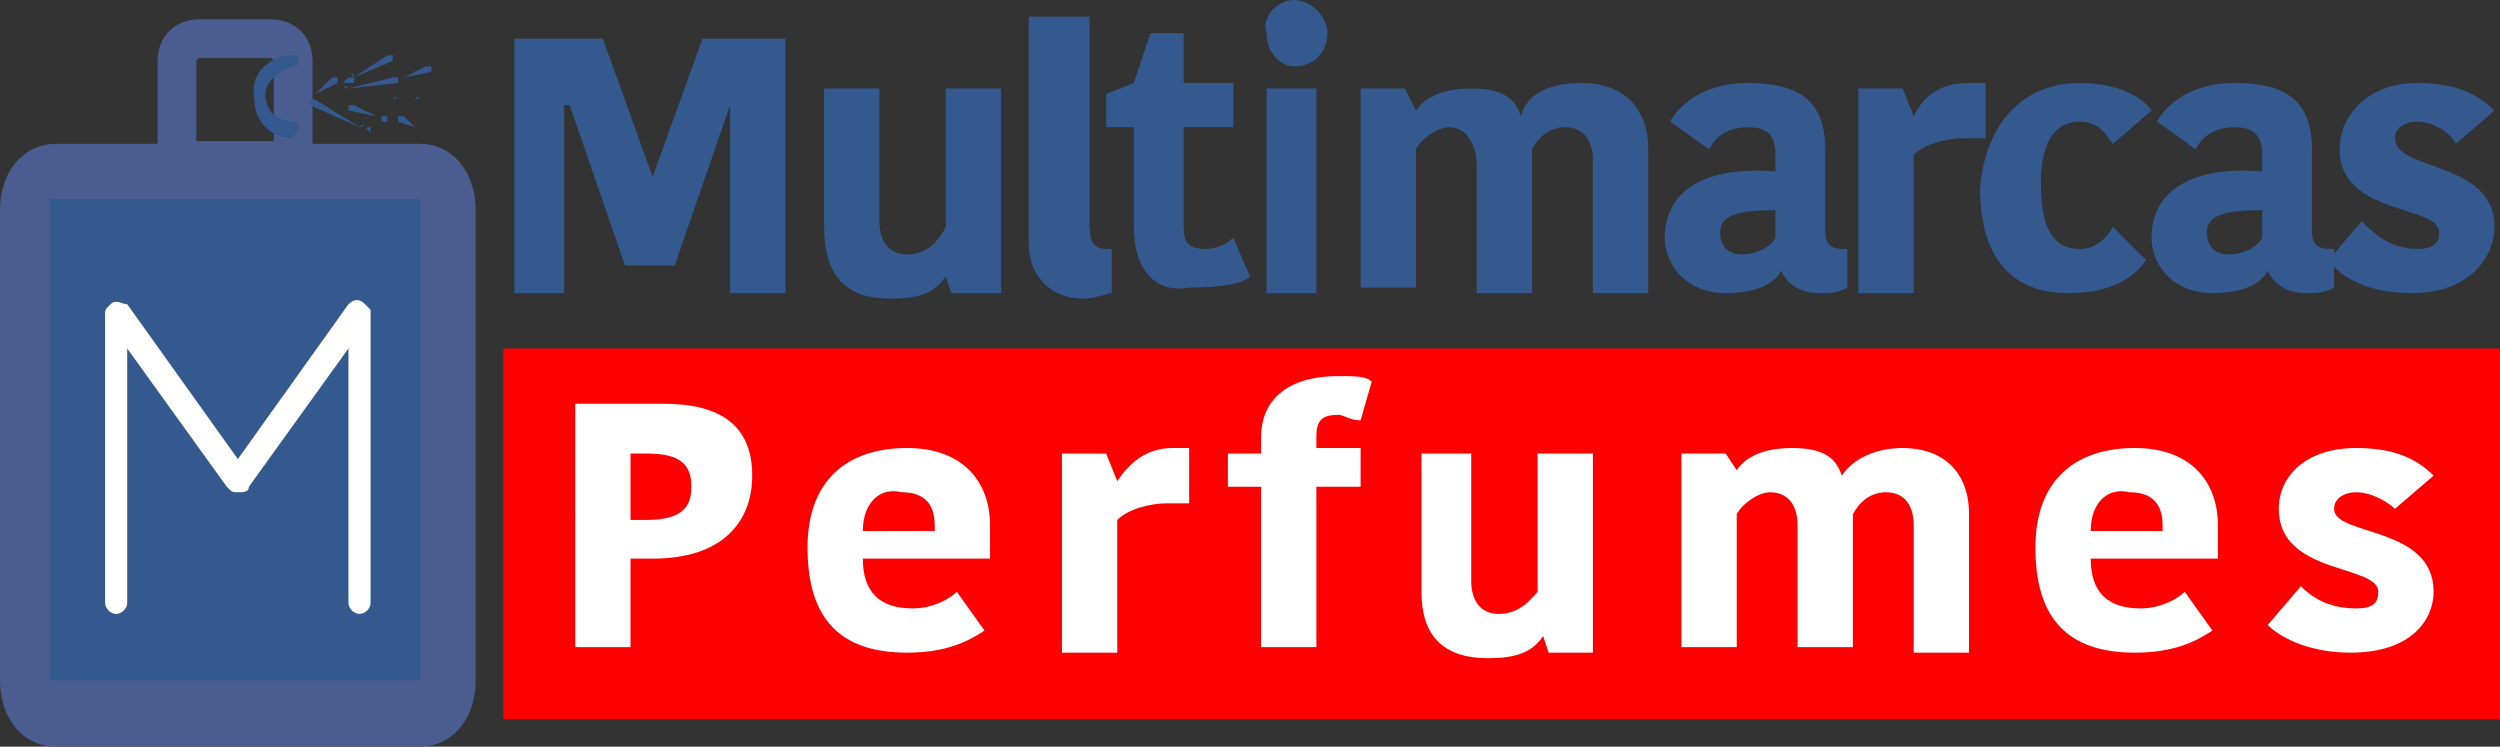 <?xml version="1.0" encoding="utf-8"?>
<!-- Generator: Adobe Illustrator 23.0.0, SVG Export Plug-In . SVG Version: 6.00 Build 0)  -->
<svg version="1.1" id="Capa_1" xmlns="http://www.w3.org/2000/svg" xmlns:xlink="http://www.w3.org/1999/xlink" x="0px" y="0px"
	 viewBox="0 0 45.2 13.5" style="enable-background:new 0 0 45.2 13.5;" xml:space="preserve">
<rect x="0" y="0" width="45.2" height="13.5" fill="#333333" stroke="none"/>
<style type="text/css">
	.st0{fill:#FF0000;}
	.st1{fill:#33598E;}
	.st2{fill:#FFFFFF;}
	.st3{fill:none;stroke:#4B5D90;stroke-linecap:round;stroke-linejoin:round;stroke-miterlimit:10;}
	.st4{fill:none;stroke:#4B5D90;stroke-width:0.5;stroke-linecap:round;stroke-linejoin:round;stroke-miterlimit:10;}
</style>
<g>
	<rect x="9.1" y="6.3" class="st0" width="36.1" height="6.7"/>
	<polygon class="st1" points="11.8,3.2 11.8,3.2 12.7,0.7 14.2,0.7 14.2,5.3 13.2,5.3 13.2,1.9 13.2,1.9 12.2,4.8 11.3,4.8 
		10.3,1.9 10.2,1.9 10.2,5.3 9.3,5.3 9.3,0.7 10.9,0.7 	"/>
	<g>
		<path class="st1" d="M14.9,1.6h1V4c0,0.4,0.2,0.6,0.5,0.6c0.4,0,0.6-0.3,0.7-0.5V1.6h1v3.7h-0.9L17.1,5h0c-0.2,0.3-0.5,0.4-1,0.4
			c-0.8,0-1.2-0.4-1.2-1.3V1.6z"/>
		<path class="st1" d="M19.7,0.3v3.8c0,0.3,0.1,0.4,0.3,0.4c0.1,0,0.1,0,0.1,0v0.8c-0.1,0-0.3,0.1-0.5,0.1c-0.6,0-1-0.4-1-1V0.3
			H19.7z"/>
		<path class="st1" d="M20.5,4.1V2.3H20V1.7l0.5-0.2l0.3-0.9h0.6v0.9h0.9v0.8h-0.9v1.8c0,0.3,0.1,0.4,0.4,0.4c0.2,0,0.4-0.1,0.5-0.2
			l0.3,0.7c-0.1,0.1-0.4,0.2-1.1,0.2C21,5.3,20.5,5,20.5,4.1"/>
		<path class="st1" d="M23.4,0c0.3,0,0.6,0.3,0.6,0.6c0,0.3-0.2,0.6-0.6,0.6c-0.3,0-0.5-0.3-0.5-0.6C22.8,0.3,23.1,0,23.4,0
			 M22.9,1.6h0.9v3.7h-0.9V1.6z"/>
		<path class="st1" d="M28.6,1.5c0.7,0,1.2,0.4,1.2,1.2v2.6h-1V2.9c0-0.4-0.2-0.6-0.5-0.6c-0.3,0-0.5,0.2-0.6,0.4v2.6h-1V3
			c0-0.4-0.2-0.7-0.5-0.7c-0.2,0-0.5,0.2-0.6,0.4v2.5h-1V1.6h0.8l0.2,0.4h0c0.2-0.3,0.6-0.4,1-0.4c0.6,0,0.8,0.2,0.9,0.5h0
			C27.6,1.7,28,1.5,28.6,1.5"/>
		<path class="st1" d="M33,2.7v1.5c0,0.2,0.1,0.3,0.3,0.3h0.1v0.7c-0.2,0.1-0.3,0.1-0.5,0.1c-0.4,0-0.6-0.2-0.7-0.4h0
			c-0.1,0.2-0.4,0.4-1,0.4c-0.7,0-1.1-0.5-1.1-1c0-0.9,0.8-1.3,2-1.2V2.8c0-0.4-0.2-0.5-0.5-0.5c-0.4,0-0.6,0.2-0.7,0.4l-0.7-0.5
			c0.1-0.2,0.5-0.7,1.4-0.7C32.5,1.5,33,1.8,33,2.7 M32.1,3.8c-0.7,0-1,0.1-1,0.4c0,0.2,0.1,0.4,0.4,0.4c0.2,0,0.5-0.1,0.6-0.3V3.8z
			"/>
		<path class="st1" d="M35.9,2.5c-0.1,0-0.3,0-0.4,0c-0.3,0-0.7,0.1-0.9,0.3v2.5h-1V1.6h0.8l0.2,0.5h0c0.2-0.4,0.5-0.6,1-0.6
			c0.1,0,0.2,0,0.3,0V2.5z"/>
		<path class="st1" d="M37.6,1.5c0.6,0,1.1,0.2,1.3,0.5l-0.7,0.6c-0.1-0.1-0.2-0.4-0.6-0.4c-0.4,0-0.7,0.3-0.7,1.1
			c0,0.8,0.2,1.2,0.7,1.2c0.3,0,0.5-0.2,0.6-0.4l0.6,0.6c-0.2,0.3-0.6,0.6-1.4,0.6c-1,0-1.6-0.6-1.6-1.9C35.9,2.2,36.6,1.5,37.6,1.5
			"/>
		<path class="st1" d="M41.8,2.7v1.5c0,0.2,0.1,0.3,0.3,0.3h0.1v0.7c-0.2,0.1-0.3,0.1-0.5,0.1c-0.4,0-0.6-0.2-0.7-0.4h0
			c-0.1,0.2-0.4,0.4-1,0.4c-0.7,0-1.1-0.5-1.1-1c0-0.9,0.8-1.3,2-1.2V2.8c0-0.4-0.2-0.5-0.5-0.5c-0.4,0-0.6,0.2-0.7,0.4L39,2.2
			c0.1-0.2,0.5-0.7,1.4-0.7C41.3,1.5,41.8,1.8,41.8,2.7 M40.9,3.8c-0.7,0-1,0.1-1,0.4c0,0.2,0.1,0.4,0.4,0.4c0.2,0,0.5-0.1,0.6-0.3
			V3.8z"/>
		<path class="st1" d="M42.3,2.7c0-0.6,0.5-1.2,1.4-1.2c0.7,0,1.1,0.2,1.4,0.5l-0.7,0.6c-0.1-0.2-0.4-0.4-0.7-0.4
			c-0.2,0-0.4,0.1-0.4,0.3c0,0.6,1.8,0.4,1.8,1.6c0,0.5-0.4,1.2-1.5,1.2c-0.8,0-1.3-0.3-1.5-0.6l0.6-0.7c0.2,0.2,0.5,0.5,1,0.5
			c0.3,0,0.4-0.1,0.4-0.3C44.1,3.7,42.3,3.9,42.3,2.7"/>
		<path class="st2" d="M13.6,8.6c0,0.8-0.5,1.5-1.8,1.5h-0.4v1.6h-1V7.3h1.6C12.9,7.3,13.6,7.6,13.6,8.6 M11.4,8.1v1.3h0.3
			c0.7,0,0.8-0.3,0.8-0.6c0-0.4-0.2-0.6-0.8-0.6H11.4z"/>
		<path class="st2" d="M17.8,11.4c-0.3,0.2-0.7,0.4-1.4,0.4c-1.2,0-1.8-0.6-1.8-1.9c0-1.2,0.7-1.8,1.8-1.8c1,0,1.5,0.6,1.5,1.4
			c0,0.2,0,0.4,0,0.6h-2.3c0,0.6,0.3,0.9,0.9,0.9c0.4,0,0.7-0.2,0.8-0.3L17.8,11.4z M15.6,9.6h1.3V9.5c0-0.4-0.2-0.6-0.6-0.6
			C15.9,8.8,15.6,9.1,15.6,9.6"/>
		<path class="st2" d="M21.5,9.1c-0.1,0-0.3,0-0.4,0c-0.3,0-0.7,0.1-0.9,0.3v2.4h-1V8.2h0.8l0.2,0.5h0c0.2-0.3,0.5-0.6,1-0.6
			c0.1,0,0.2,0,0.3,0V9.1z"/>
		<path class="st2" d="M24.6,7.6c-0.2,0-0.3-0.1-0.4-0.1c-0.3,0-0.4,0.1-0.4,0.4v0.2h0.8v0.7h-0.8v2.9h-1V8.8h-0.6V8.2h0.6V7.9
			c0-0.6,0.4-1.1,1.4-1.1c0.3,0,0.5,0,0.6,0.1L24.6,7.6z"/>
		<path class="st2" d="M25.6,8.2h1v2.3c0,0.4,0.2,0.6,0.5,0.6c0.4,0,0.6-0.3,0.7-0.4V8.2h1v3.6H28l-0.1-0.3h0
			c-0.2,0.3-0.5,0.4-1,0.4c-0.8,0-1.2-0.4-1.2-1.2V8.2z"/>
		<path class="st2" d="M34.4,8.1c0.7,0,1.2,0.4,1.2,1.2v2.5h-1V9.5c0-0.4-0.2-0.6-0.5-0.6c-0.3,0-0.5,0.2-0.6,0.4v2.4h-1V9.5
			c0-0.4-0.2-0.6-0.5-0.6c-0.2,0-0.5,0.2-0.6,0.4v2.4h-1V8.2h0.8l0.2,0.3h0c0.2-0.3,0.6-0.4,1-0.4c0.6,0,0.8,0.2,0.9,0.5h0
			C33.5,8.3,33.9,8.1,34.4,8.1"/>
		<path class="st2" d="M40,11.4c-0.3,0.2-0.7,0.4-1.4,0.4c-1.2,0-1.8-0.6-1.8-1.9c0-1.2,0.7-1.8,1.8-1.8c1,0,1.5,0.6,1.5,1.4
			c0,0.2,0,0.4,0,0.6h-2.3c0,0.6,0.3,0.9,0.9,0.9c0.4,0,0.7-0.2,0.8-0.3L40,11.4z M37.8,9.6h1.3V9.5c0-0.4-0.2-0.6-0.6-0.6
			C38.1,8.8,37.8,9.1,37.8,9.6"/>
		<path class="st2" d="M41.2,9.2c0-0.6,0.5-1.1,1.4-1.1c0.7,0,1.1,0.2,1.4,0.5l-0.7,0.6c-0.1-0.1-0.4-0.3-0.7-0.3
			c-0.2,0-0.4,0.1-0.4,0.3c0,0.5,1.8,0.3,1.8,1.5c0,0.5-0.4,1.1-1.5,1.1c-0.8,0-1.3-0.3-1.5-0.5l0.6-0.7c0.2,0.2,0.5,0.4,1,0.4
			c0.3,0,0.4-0.1,0.4-0.3C43,10.2,41.2,10.4,41.2,9.2"/>
		<path class="st1" d="M7.6,13H1c-0.3,0-0.5-0.3-0.5-0.7V3.8c0-0.4,0.2-0.7,0.5-0.7h6.6c0.3,0,0.5,0.3,0.5,0.7v8.5
			C8.1,12.7,7.9,13,7.6,13 M1,3.4c-0.2,0-0.3,0.2-0.3,0.4v8.5c0,0.2,0.1,0.4,0.3,0.4h6.6c0.2,0,0.3-0.2,0.3-0.4V3.8
			c0-0.2-0.1-0.4-0.3-0.4H1z"/>
		<path class="st3" d="M7.6,13H1c-0.3,0-0.5-0.3-0.5-0.7V3.8c0-0.4,0.2-0.7,0.5-0.7h6.6c0.3,0,0.5,0.3,0.5,0.7v8.5
			C8.1,12.7,7.9,13,7.6,13z M1,3.4c-0.2,0-0.3,0.2-0.3,0.4v8.5c0,0.2,0.1,0.4,0.3,0.4h6.6c0.2,0,0.3-0.2,0.3-0.4V3.8
			c0-0.2-0.1-0.4-0.3-0.4H1z"/>
		<rect x="0.9" y="3.6" class="st1" width="6.7" height="8.7"/>
		<path class="st1" d="M5.3,3H3.2C3.2,3,3.1,3,3.1,2.9V1.1c0-0.3,0.2-0.5,0.5-0.5h1.3c0.3,0,0.5,0.2,0.5,0.5v1.8C5.5,3,5.4,3,5.3,3
			 M3.4,2.8h1.8V1.1c0-0.1-0.1-0.3-0.3-0.3H3.6c-0.1,0-0.3,0.1-0.3,0.3V2.8z"/>
		<path class="st4" d="M5.3,3H3.2C3.2,3,3.1,3,3.1,2.9V1.1c0-0.3,0.2-0.5,0.5-0.5h1.3c0.3,0,0.5,0.2,0.5,0.5v1.8C5.5,3,5.4,3,5.3,3z
			 M3.4,2.8h1.8V1.1c0-0.1-0.1-0.3-0.3-0.3H3.6c-0.1,0-0.3,0.1-0.3,0.3V2.8z"/>
		<path class="st1" d="M7.5,1.8H7.3c0,0,0,0,0,0c0,0,0,0,0,0L7.5,1.8C7.6,1.7,7.6,1.8,7.5,1.8C7.6,1.8,7.6,1.8,7.5,1.8"/>
		<path class="st1" d="M7.1,1.8H5.6c0,0,0,0,0,0c0,0,0,0,0,0L7.1,1.8C7.2,1.7,7.2,1.8,7.1,1.8C7.2,1.8,7.2,1.8,7.1,1.8"/>
		<path class="st1" d="M6.4,1.4C6.4,1.4,6.4,1.3,6.4,1.4C6.3,1.3,6.4,1.3,6.4,1.4L7,1c0,0,0.1,0,0.1,0c0,0,0,0.1,0,0.1L6.4,1.4
			C6.4,1.4,6.4,1.4,6.4,1.4"/>
		<path class="st1" d="M6.2,1.5C6.2,1.5,6.1,1.4,6.2,1.5C6.1,1.4,6.1,1.4,6.2,1.5l0.1-0.1c0,0,0.1,0,0.1,0c0,0,0,0.1,0,0.1L6.2,1.5
			C6.2,1.5,6.2,1.5,6.2,1.5"/>
		<path class="st1" d="M5.7,1.7C5.6,1.7,5.6,1.7,5.7,1.7C5.6,1.6,5.6,1.6,5.7,1.7L6,1.4c0,0,0.1,0,0.1,0s0,0.1,0,0.1L5.7,1.7
			C5.7,1.7,5.7,1.7,5.7,1.7"/>
		<path class="st1" d="M7.3,1.4C7.2,1.4,7.2,1.4,7.3,1.4C7.2,1.4,7.2,1.4,7.3,1.4l0.4-0.2c0,0,0,0,0.1,0c0,0,0,0,0,0.1L7.3,1.4
			C7.3,1.4,7.3,1.4,7.3,1.4"/>
		<path class="st1" d="M6.3,1.6C6.3,1.6,6.2,1.6,6.3,1.6C6.2,1.6,6.2,1.5,6.3,1.6l0.8-0.2c0,0,0,0,0.1,0c0,0,0,0,0,0.1L6.3,1.6
			C6.3,1.6,6.3,1.6,6.3,1.6"/>
		<path class="st1" d="M6.7,2.4C6.7,2.4,6.6,2.4,6.7,2.4L6.7,2.4C6.6,2.3,6.6,2.3,6.7,2.4c-0.1-0.1-0.1-0.1,0-0.1L6.7,2.4
			C6.7,2.3,6.7,2.3,6.7,2.4C6.7,2.4,6.7,2.4,6.7,2.4"/>
		<path class="st1" d="M6.5,2.3C6.5,2.3,6.5,2.3,6.5,2.3L5.6,1.9c0,0,0,0,0-0.1c0,0,0,0,0.1,0L6.5,2.3C6.6,2.2,6.6,2.3,6.5,2.3
			C6.6,2.3,6.5,2.3,6.5,2.3"/>
		<path class="st1" d="M7.5,2.3C7.5,2.3,7.5,2.3,7.5,2.3L7.2,2.2c0,0,0,0,0-0.1c0,0,0,0,0.1,0L7.5,2.3C7.6,2.2,7.6,2.2,7.5,2.3
			C7.6,2.3,7.5,2.3,7.5,2.3"/>
		<path class="st1" d="M7,2.2C7,2.2,7,2.2,7,2.2l-0.1,0c0,0,0,0,0-0.1c0,0,0,0,0.1,0L7,2.2C7.1,2.1,7.1,2.1,7,2.2
			C7.1,2.2,7,2.2,7,2.2"/>
		<path class="st1" d="M6.8,2.1C6.8,2.1,6.8,2.1,6.8,2.1L6.3,2c0,0,0,0,0-0.1c0,0,0,0,0.1,0L6.8,2.1C6.8,2,6.8,2.1,6.8,2.1
			C6.8,2.1,6.8,2.1,6.8,2.1"/>
		<path class="st1" d="M5.3,2.5c-0.4,0-0.7-0.3-0.7-0.7C4.5,1.3,4.9,1,5.3,1c0.1,0,0.1,0.1,0.1,0.1c0,0.1-0.1,0.1-0.1,0.1
			C5,1.3,4.8,1.5,4.8,1.7C4.8,2,5,2.2,5.3,2.2c0.1,0,0.1,0.1,0.1,0.1S5.3,2.5,5.3,2.5"/>
		<path class="st2" d="M6.3,6.3L4.5,8.8c0,0.1-0.1,0.1-0.2,0.1h0c-0.1,0-0.1,0-0.2-0.1L2.3,6.3v4.6c0,0.1-0.1,0.2-0.2,0.2
			c-0.1,0-0.2-0.1-0.2-0.2V5.7c0-0.1,0-0.1,0.1-0.2c0,0,0,0,0,0c0.1-0.1,0.2,0,0.3,0l2,2.8l2-2.8c0.1-0.1,0.2-0.1,0.3,0
			c0,0,0,0,0.1,0.1c0,0,0,0.1,0,0.1v5.2c0,0.1-0.1,0.2-0.2,0.2c-0.1,0-0.2-0.1-0.2-0.2V6.3z"/>
	</g>
</g>
</svg>
